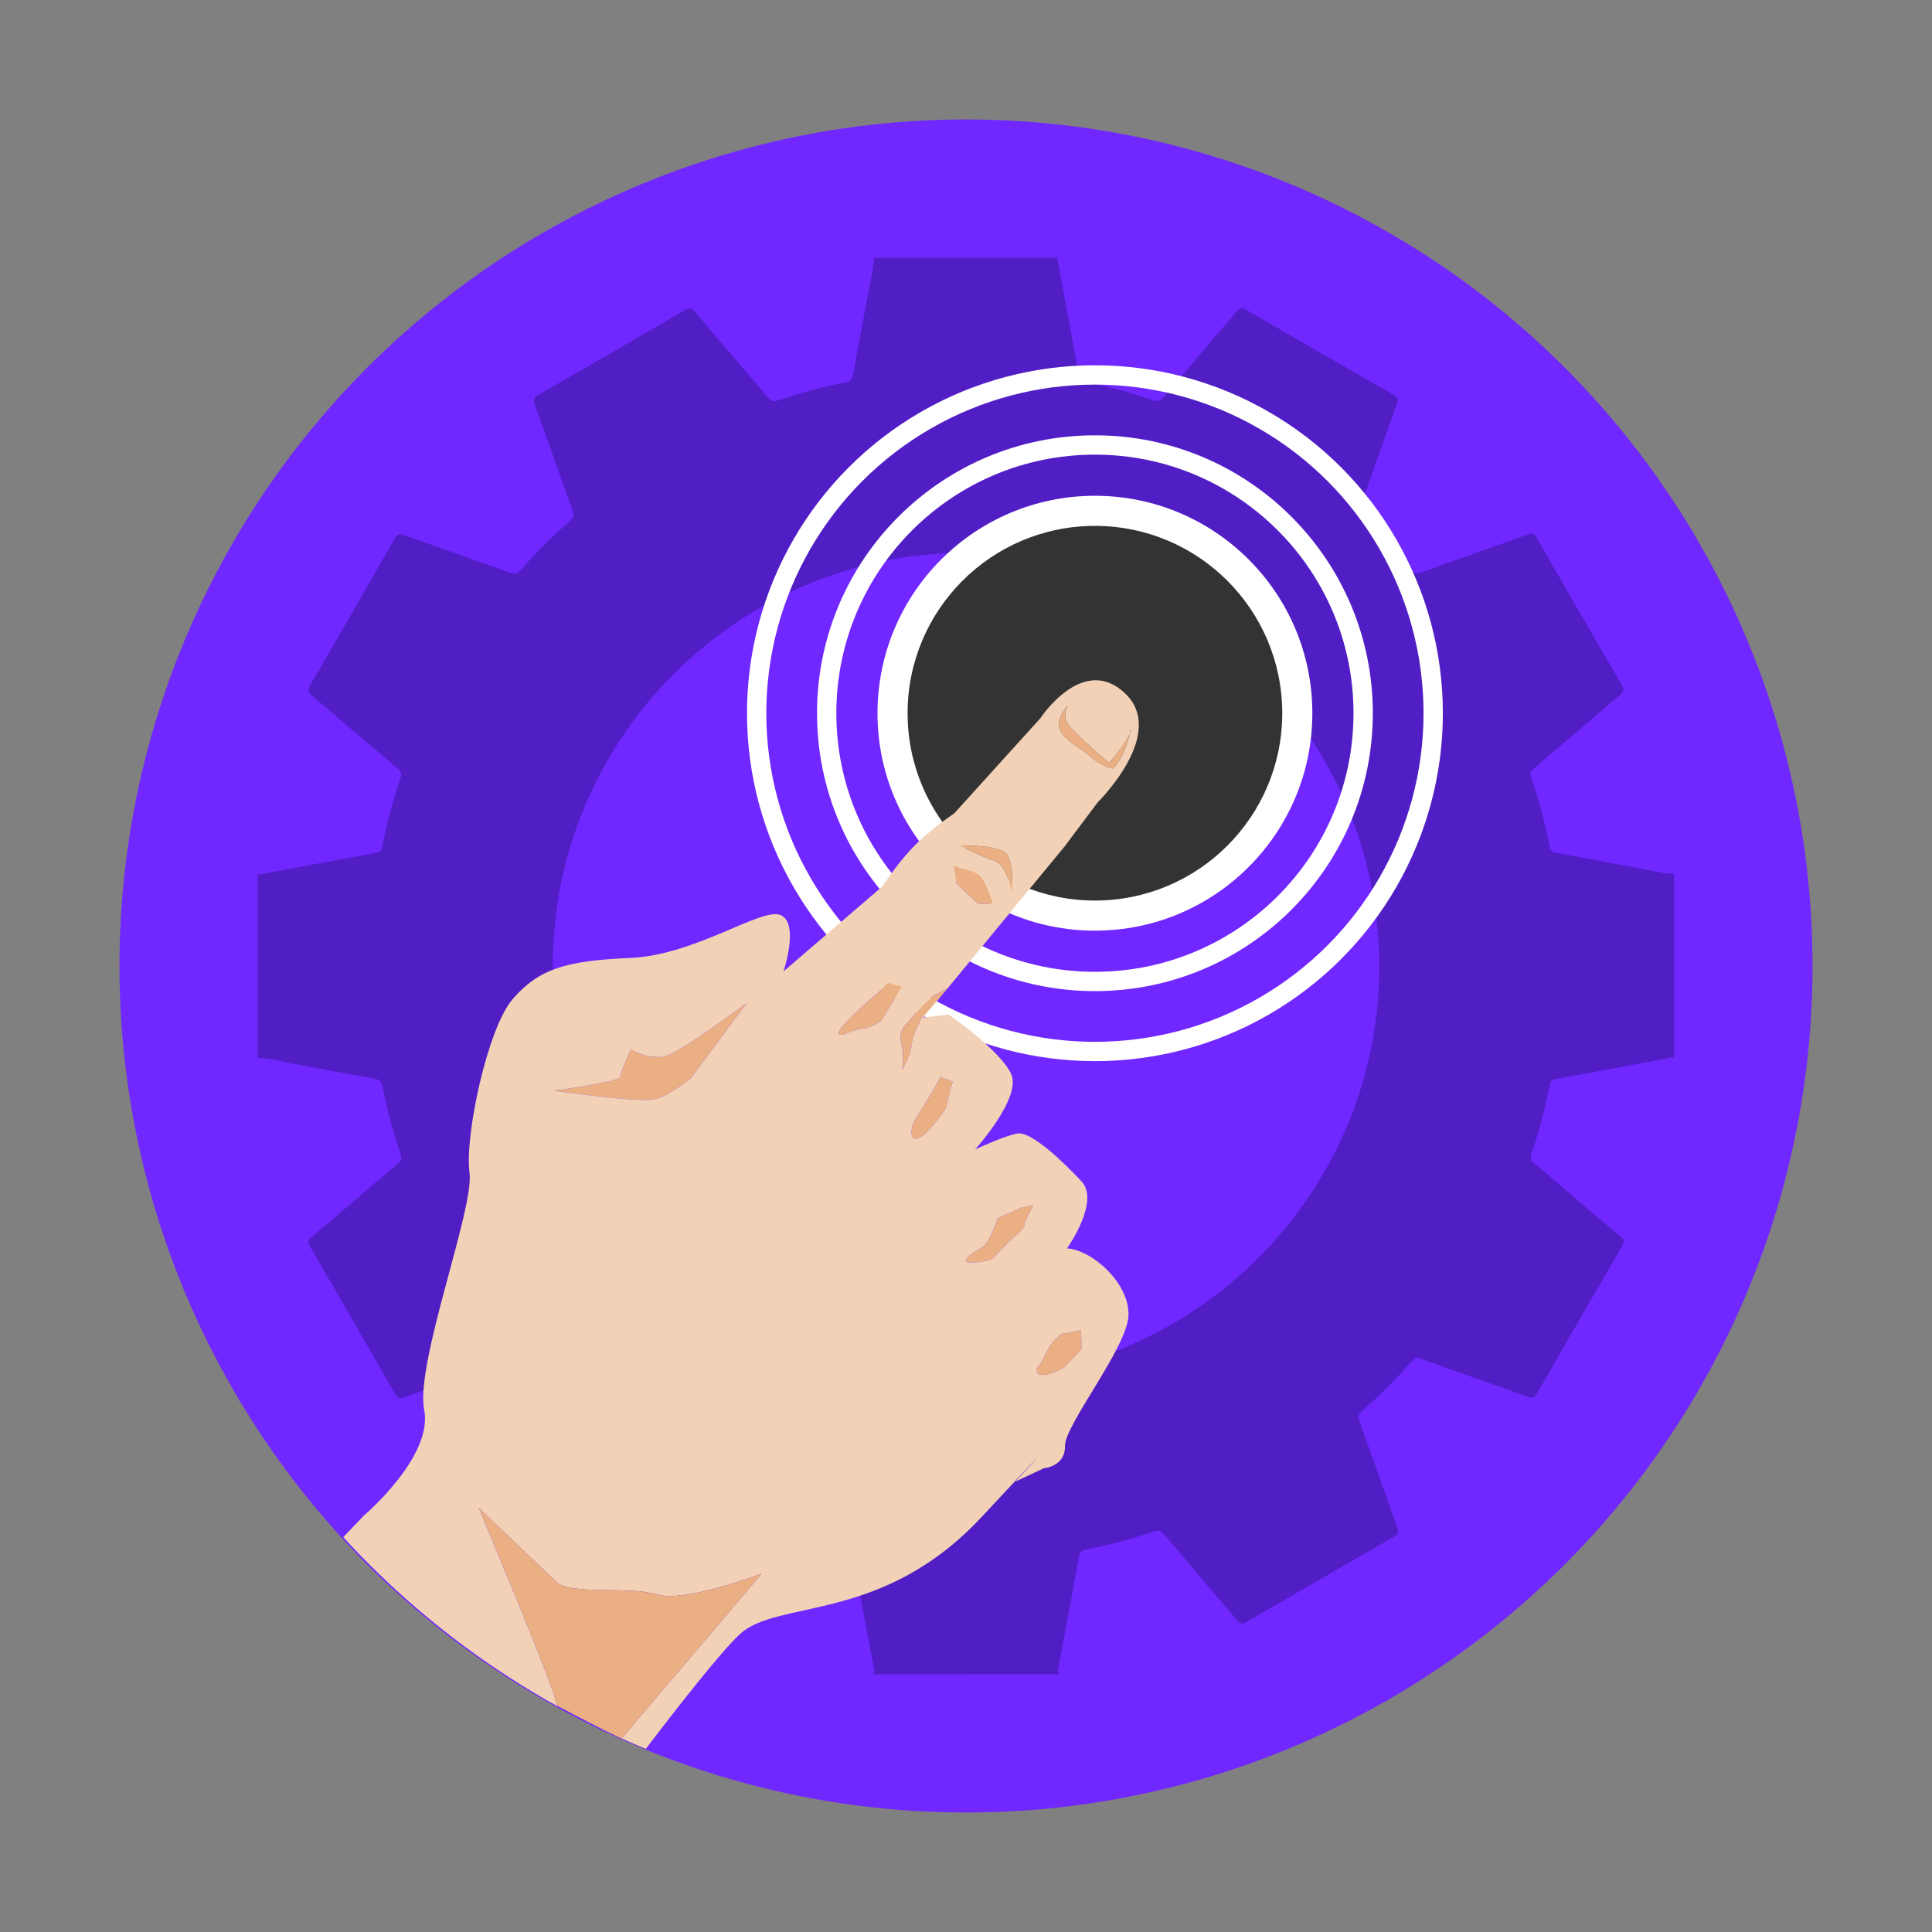 <?xml version="1.0" encoding="utf-8"?>
<!-- Generator: Adobe Illustrator 16.0.0, SVG Export Plug-In . SVG Version: 6.00 Build 0)  -->
<!DOCTYPE svg PUBLIC "-//W3C//DTD SVG 1.1//EN" "http://www.w3.org/Graphics/SVG/1.1/DTD/svg11.dtd">
<svg version="1.1" id="Layer_1" xmlns="http://www.w3.org/2000/svg" xmlns:xlink="http://www.w3.org/1999/xlink" x="0px" y="0px"
	 width="100px" height="100px" viewBox="0 0 100 100" enable-background="new 0 0 100 100" xml:space="preserve">
<rect x="0" y="0" width="100" height="100" fill="#808080" stroke="none"/>
<g>
	<g>
		<g>
			<g>
				<g>
					<defs>
						<circle id="SVGID_101_" cx="50" cy="50" r="43.816"/>
					</defs>
					<clipPath id="SVGID_2_">
						<use xlink:href="#SVGID_101_"  overflow="visible"/>
					</clipPath>
					<circle clip-path="url(#SVGID_2_)" fill="#7127FF" cx="50" cy="50" r="43.816"/>
				</g>
			</g>
			<path opacity="0.8" fill-rule="evenodd" clip-rule="evenodd" fill="#491CB7" d="M44.894,86.657c0.235,0,0.411,0.035,0.34-0.33
				c-0.381-1.926-0.739-3.857-1.087-5.791c-0.043-0.238-0.159-0.291-0.354-0.33c-1.186-0.232-2.353-0.539-3.495-0.934
				c-0.239-0.082-0.359-0.039-0.518,0.148c-1.261,1.492-2.538,2.971-3.798,4.465c-0.157,0.186-0.261,0.203-0.472,0.08
				c-2.541-1.479-5.088-2.947-7.64-4.406c-0.231-0.133-0.26-0.24-0.173-0.48c0.656-1.824,1.291-3.658,1.945-5.482
				c0.083-0.234,0.081-0.375-0.127-0.555c-0.908-0.781-1.751-1.631-2.54-2.533c-0.17-0.195-0.306-0.232-0.555-0.143
				c-1.834,0.662-3.677,1.301-5.512,1.963c-0.233,0.084-0.332,0.039-0.451-0.168c-1.463-2.551-2.932-5.098-4.411-7.637
				c-0.135-0.232-0.1-0.338,0.094-0.502c1.492-1.26,2.974-2.535,4.461-3.801c0.156-0.131,0.222-0.236,0.146-0.455
				c-0.41-1.176-0.729-2.379-0.964-3.602c-0.037-0.197-0.123-0.275-0.327-0.313c-1.441-0.256-2.879-0.539-4.32-0.799
				c-0.596-0.107-1.182-0.279-1.794-0.291c0-3.176,0-6.353,0-9.53c0.109,0.063,0.217,0.008,0.32-0.011
				c1.943-0.36,3.886-0.73,5.83-1.083c0.229-0.041,0.261-0.172,0.296-0.344c0.235-1.186,0.54-2.354,0.936-3.496
				c0.081-0.234,0.046-0.359-0.145-0.52c-1.493-1.26-2.973-2.537-4.466-3.797c-0.183-0.156-0.209-0.257-0.083-0.473
				c1.479-2.541,2.947-5.088,4.406-7.641c0.132-0.231,0.24-0.259,0.482-0.172c1.813,0.652,3.633,1.283,5.446,1.934
				c0.256,0.09,0.414,0.092,0.614-0.143c0.779-0.909,1.633-1.75,2.536-2.537c0.172-0.149,0.209-0.271,0.128-0.496
				c-0.661-1.834-1.3-3.678-1.962-5.514c-0.096-0.263-0.041-0.37,0.192-0.504c2.529-1.449,5.055-2.906,7.571-4.377
				c0.259-0.152,0.374-0.105,0.554,0.107c1.242,1.477,2.507,2.935,3.751,4.41c0.172,0.205,0.313,0.224,0.55,0.143
				c1.145-0.389,2.31-0.705,3.497-0.93c0.229-0.043,0.313-0.143,0.354-0.371c0.248-1.395,0.527-2.782,0.773-4.176
				c0.112-0.633,0.296-1.254,0.31-1.902c3.177,0,6.354,0,9.531,0c-0.063,0.096-0.011,0.191,0.006,0.282
				c0.362,1.956,0.733,3.909,1.089,5.868c0.04,0.227,0.169,0.262,0.344,0.295c1.187,0.233,2.354,0.543,3.496,0.935
				c0.235,0.081,0.359,0.046,0.519-0.145c1.252-1.483,2.523-2.952,3.774-4.438c0.176-0.208,0.292-0.229,0.527-0.093
				c2.53,1.473,5.066,2.936,7.607,4.389c0.232,0.133,0.261,0.24,0.174,0.481c-0.66,1.836-1.301,3.679-1.959,5.516
				c-0.076,0.212-0.066,0.337,0.114,0.495c0.913,0.794,1.771,1.646,2.566,2.56c0.17,0.196,0.306,0.233,0.554,0.144
				c1.835-0.664,3.679-1.303,5.513-1.964c0.234-0.085,0.333-0.037,0.452,0.169c1.463,2.551,2.931,5.098,4.412,7.639
				c0.138,0.235,0.095,0.336-0.096,0.496c-1.492,1.263-2.972,2.538-4.46,3.805c-0.154,0.131-0.223,0.232-0.146,0.455
				c0.409,1.176,0.729,2.378,0.964,3.602c0.037,0.195,0.121,0.273,0.327,0.312c1.417,0.253,2.83,0.535,4.247,0.786
				c0.621,0.11,1.23,0.294,1.867,0.303c0,3.178,0,6.354,0,9.53c-0.109-0.063-0.217-0.008-0.32,0.012
				c-1.943,0.361-3.885,0.73-5.831,1.082c-0.229,0.041-0.261,0.172-0.295,0.346c-0.234,1.186-0.54,2.354-0.936,3.496
				c-0.081,0.234-0.044,0.359,0.146,0.52c1.494,1.26,2.973,2.535,4.466,3.797c0.184,0.156,0.208,0.258,0.083,0.471
				c-1.478,2.541-2.947,5.088-4.406,7.641c-0.133,0.232-0.239,0.26-0.482,0.174c-1.834-0.662-3.678-1.299-5.513-1.961
				c-0.239-0.088-0.36-0.041-0.519,0.143c-0.795,0.912-1.651,1.766-2.563,2.561c-0.17,0.15-0.212,0.27-0.13,0.496
				c0.667,1.846,1.311,3.699,1.977,5.547c0.083,0.232,0.038,0.334-0.169,0.453c-2.55,1.463-5.096,2.932-7.637,4.41
				c-0.226,0.133-0.33,0.111-0.498-0.088c-1.26-1.494-2.539-2.971-3.8-4.463c-0.152-0.182-0.274-0.211-0.489-0.137
				c-1.154,0.398-2.332,0.713-3.531,0.943c-0.226,0.043-0.317,0.133-0.358,0.365c-0.338,1.875-0.692,3.746-1.044,5.617
				c-0.088,0.467-0.093,0.467,0.37,0.467 M49.993,71.386c11.779,0.002,21.379-9.566,21.395-21.324
				c0.016-11.829-9.549-21.441-21.342-21.451c-11.824-0.01-21.428,9.563-21.433,21.361C28.608,61.788,38.186,71.382,49.993,71.386z"
				/>
		</g>
	</g>
	<circle fill="#FFFFFF" cx="56.673" cy="36.916" r="11.254"/>
	<circle fill="#333333" cx="56.673" cy="36.916" r="9.696"/>
	<circle fill="none" stroke="#FFFFFF" stroke-miterlimit="10" cx="56.673" cy="36.916" r="13.884"/>
	<circle fill="none" stroke="#FFFFFF" stroke-miterlimit="10" cx="56.673" cy="36.916" r="17.509"/>
	<path fill="#EAAF83" d="M33.902,56.899c0.77-0.197,1.876-1.116,1.876-1.116l2.88-3.875c0,0-3.214,2.397-4.098,2.715
		c-0.883,0.319-1.911-0.31-1.911-0.31s-0.545,1.188-0.539,1.426s-3.43,0.717-3.43,0.717S33.135,57.096,33.902,56.899z"/>
	<path fill="#EAAF83" d="M52.377,46.37c0,0,0.138-1.697-0.274-2.179c-0.414-0.48-2.465-0.43-2.465-0.43s1.128,0.552,1.849,0.801
		S52.377,46.37,52.377,46.37z"/>
	<path fill="#EAAF83" d="M50.558,46.728c0.137,0.13,0.848,0.023,0.848,0.023s-0.385-1.15-0.658-1.411
		c-0.274-0.261-0.677-0.296-1.396-0.546l0.155,0.934C49.507,45.728,50.42,46.597,50.558,46.728z"/>
	<path fill="#EAAF83" d="M45.932,50.854c0,0-0.217,0.317-0.609,0.64c-0.394,0.32-2.053,1.789-1.913,2.008
		c0.139,0.22,0.619-0.193,1.197-0.251c0.578-0.06,1.014-0.425,1.014-0.425l1.074-1.768L45.932,50.854z"/>
	<path fill="#EAAF83" d="M48.039,56.867c-0.215,0.317-0.771,1.268-0.771,1.268s-0.292,0.854,0.197,0.798
		c0.489-0.058,1.479-1.552,1.479-1.552l0.368-1.392l-0.632-0.25C48.68,55.739,48.255,56.55,48.039,56.867z"/>
	<path fill="#EAAF83" d="M51.644,63.049c0,0-0.433,1.367-0.874,1.557c-0.442,0.189-1.009,0.693-0.696,0.729
		c0.313,0.038,1.159-0.028,1.377-0.256c0.217-0.229,0.755-0.793,0.755-0.793s0.858-0.718,0.811-0.851
		c-0.047-0.133,0.476-1.046,0.476-1.046l-0.636,0.116L51.644,63.049z"/>
	<path fill="#EAAF83" d="M55.772,68.885l-0.881,0.169c0,0-0.346,0.362-0.455,0.478c-0.109,0.116-0.578,1.063-0.578,1.063
		s-0.437,0.368-0.076,0.537c0.361,0.17,1.285-0.343,1.285-0.343l0.914-0.958l-0.025-0.981L55.772,68.885z"/>
	<path fill="#EAAF83" d="M56.352,39.085c0.707,0.63,1.261,0.688,1.261,0.688c0.524-0.551,0.763-1.357,0.858-1.777
		c-0.225,0.542-1.063,1.485-1.063,1.485s-1.911-1.602-2.167-2.064c-0.258-0.462,0.044-0.916,0.044-0.916
		C54.005,37.938,55.645,38.456,56.352,39.085z"/>
	<path fill="#EAAF83" d="M58.471,37.997c0.047-0.114,0.076-0.215,0.056-0.281C58.526,37.716,58.509,37.828,58.471,37.997z"/>
	<polygon fill="#EAAF83" points="49.059,51.146 49.057,51.146 49.046,51.16 	"/>
	<path fill="#EAAF83" d="M47.895,51.908c-0.111,0.069-0.705,0.783-1.039,1.154c-0.334,0.37-0.259,0.742-0.161,1.149
		c0.097,0.408,0,1.15,0,1.15s0.459-0.742,0.486-1.224s0.343-1.076,0.343-1.076l0.148-0.334l1.374-1.568l0.011-0.014l-0.812,0.433
		C48.245,51.579,48.006,51.838,47.895,51.908z"/>
	<g>
		<defs>
			<circle id="SVGID_103_" cx="50.221" cy="49.854" r="44"/>
		</defs>
		<clipPath id="SVGID_4_">
			<use xlink:href="#SVGID_103_"  overflow="visible"/>
		</clipPath>
		<path clip-path="url(#SVGID_4_)" fill="#F2D1B6" d="M55.23,64.614c0,0,1.726-2.421,0.749-3.467
			c-0.978-1.047-2.62-2.612-3.331-2.476c-0.711,0.136-2.179,0.826-2.179,0.826s2.432-2.676,1.866-3.911
			c-0.565-1.234-3.228-3.073-3.228-3.073l-1.304,0.151l1.241-1.505l-1.374,1.568l-0.148,0.334c0,0-0.315,0.595-0.343,1.076
			s-0.486,1.224-0.486,1.224s0.097-0.742,0-1.15c-0.098-0.407-0.173-0.779,0.161-1.149c0.334-0.371,0.928-1.085,1.039-1.154
			c0.111-0.07,0.351-0.329,0.351-0.329l0.812-0.433l6.044-7.328l1.728-2.302c0,0,3.603-3.536,1.41-5.625
			c-2.19-2.086-4.388,1.284-4.388,1.284l-4.46,4.926c0,0-1.286,0.862-2.156,1.775c-0.869,0.913-1.556,2-1.556,2l-5.127,4.407
			c0,0,0.832-2.46-0.13-2.912c-0.962-0.451-4.41,2.07-7.796,2.212s-4.742,0.59-6.072,2.109c-1.331,1.52-2.508,7.133-2.252,9.001
			c0.257,1.87-2.819,9.854-2.345,12.28c0.476,2.427-3.138,5.487-3.138,5.487l-4,4.201l14.306,13.625c0,0,7.192-9.867,9.169-11.7
			c1.978-1.831,7.361-0.535,12.519-6.071c5.158-5.537,1.741-1.826,1.741-1.826l1.468-0.69c0,0,1.128-0.087,1.102-1.156
			c-0.026-1.07,3.207-5.073,3.286-6.739C58.487,66.438,56.542,64.701,55.23,64.614z M55.285,36.502c0,0-0.302,0.454-0.044,0.916
			c0.256,0.462,2.167,2.064,2.167,2.064s0.838-0.943,1.063-1.485c0.038-0.168,0.056-0.281,0.056-0.281
			c0.021,0.065-0.009,0.167-0.056,0.281c-0.096,0.42-0.334,1.226-0.858,1.777c0,0-0.554-0.059-1.261-0.688
			C55.645,38.456,54.005,37.938,55.285,36.502z M52.103,44.191c0.412,0.481,0.274,2.179,0.274,2.179s-0.17-1.559-0.891-1.808
			s-1.849-0.801-1.849-0.801S51.688,43.711,52.103,44.191z M50.747,45.34c0.273,0.261,0.658,1.411,0.658,1.411
			s-0.711,0.106-0.848-0.023c-0.138-0.131-1.051-1-1.051-1l-0.155-0.934C50.07,45.044,50.473,45.079,50.747,45.34z M32.11,55.739
			c-0.006-0.237,0.539-1.426,0.539-1.426s1.028,0.629,1.911,0.31c0.884-0.317,4.098-2.715,4.098-2.715l-2.88,3.875
			c0,0-1.106,0.919-1.876,1.116c-0.768,0.196-5.222-0.443-5.222-0.443S32.116,55.977,32.11,55.739z M28.857,93.889
			c0,0,0.061-2.38,0.206-3.752c0.145-1.369-0.673-3.194-1.308-4.845c-0.636-1.647-2.972-7.241-2.972-7.241s3.287,3.132,4.018,3.828
			s3.752,0.207,5.193,0.65c1.444,0.446,5.44-1.087,5.44-1.087L28.857,93.889z M44.606,53.25c-0.578,0.058-1.059,0.471-1.197,0.251
			c-0.14-0.219,1.52-1.688,1.913-2.008c0.393-0.322,0.609-0.64,0.609-0.64l0.763,0.204l-1.074,1.768
			C45.62,52.825,45.185,53.19,44.606,53.25z M48.943,57.381c0,0-0.989,1.494-1.479,1.552c-0.489,0.057-0.197-0.798-0.197-0.798
			s0.557-0.95,0.771-1.268c0.216-0.317,0.641-1.128,0.641-1.128l0.632,0.25L48.943,57.381z M53.016,63.436
			c0.048,0.133-0.811,0.851-0.811,0.851s-0.538,0.564-0.755,0.793c-0.218,0.228-1.063,0.294-1.377,0.256
			c-0.313-0.036,0.254-0.54,0.696-0.729c0.441-0.189,0.874-1.557,0.874-1.557l1.212-0.543l0.636-0.116
			C53.491,62.39,52.969,63.303,53.016,63.436z M55.067,70.789c0,0-0.924,0.513-1.285,0.343c-0.36-0.169,0.076-0.537,0.076-0.537
			s0.469-0.947,0.578-1.063c0.109-0.115,0.455-0.478,0.455-0.478l0.881-0.169l0.184-0.035l0.025,0.981L55.067,70.789z"/>
	</g>
	<g>
		<path fill="#EAAF83" d="M33.995,82.529c-1.441-0.443-4.463,0.046-5.193-0.65s-4.018-3.828-4.018-3.828s2.336,5.594,2.972,7.241
			c0.378,0.981,0.816,2.024,1.082,2.997c0.912,0.487,2.362,1.249,3.332,1.701l7.266-8.548
			C39.436,81.442,35.439,82.976,33.995,82.529z"/>
	</g>
</g>
</svg>
